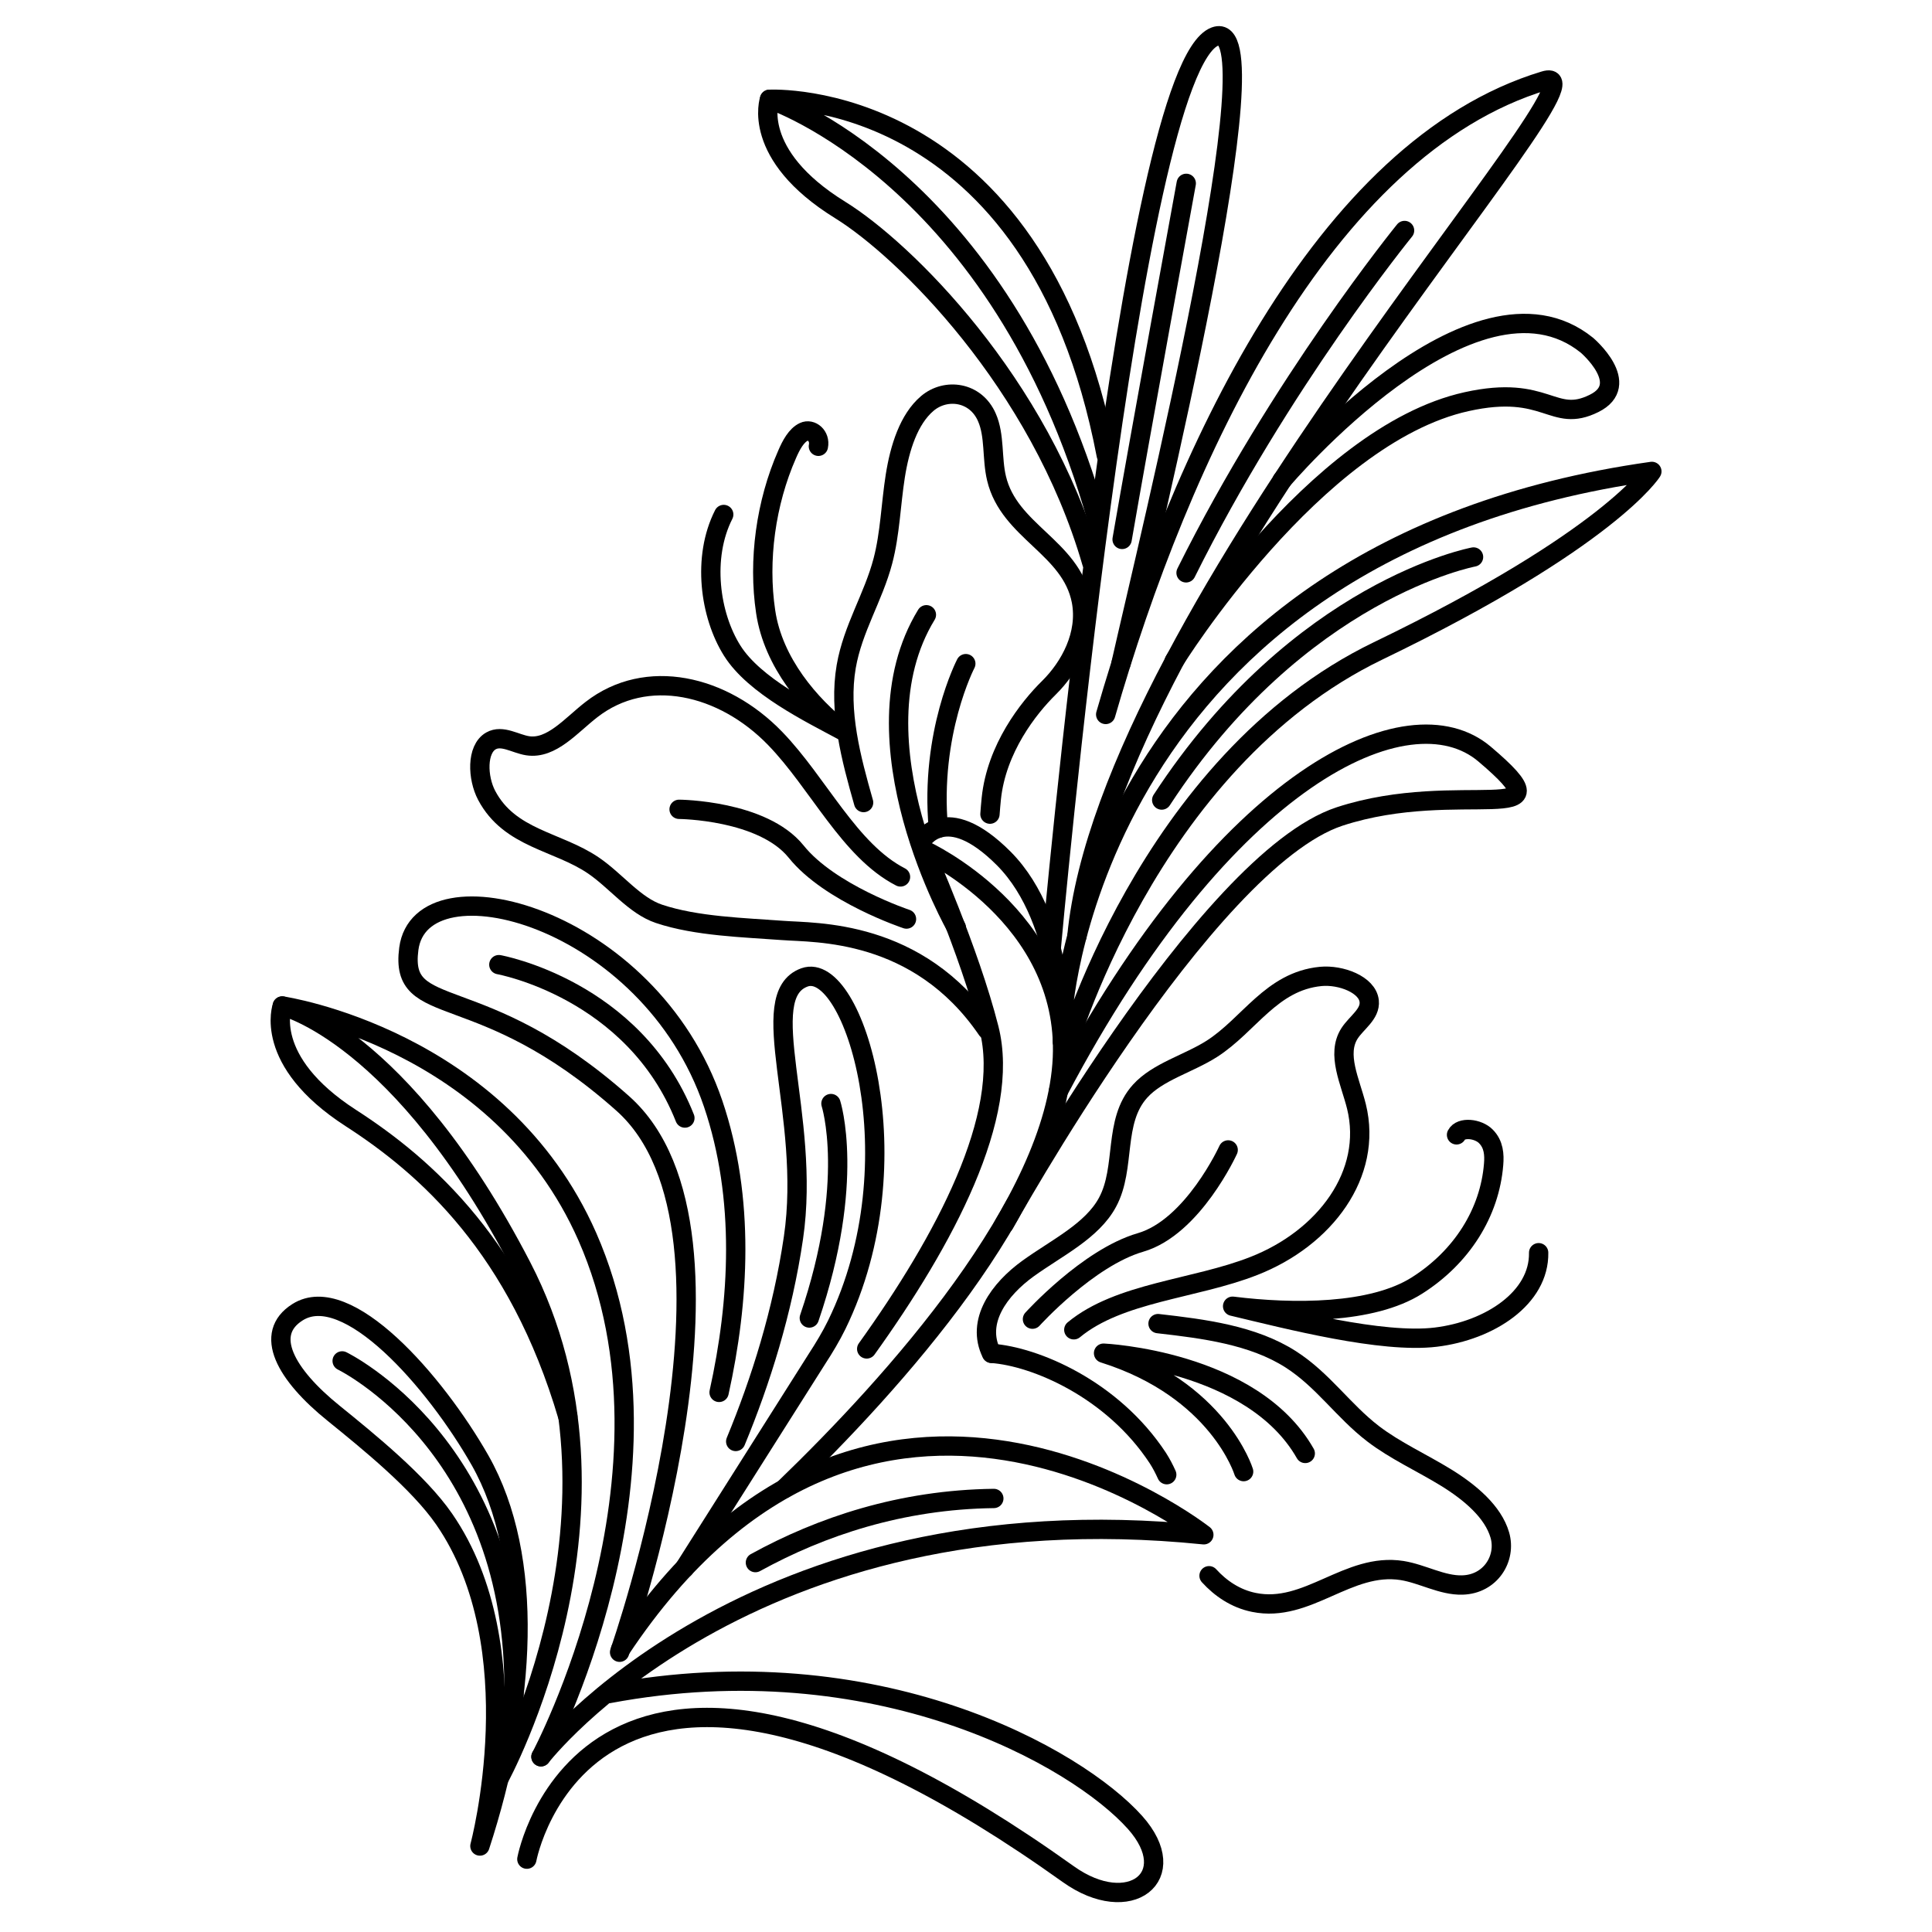 <?xml version="1.0" encoding="utf-8"?> <svg xmlns="http://www.w3.org/2000/svg" xmlns:xlink="http://www.w3.org/1999/xlink" version="1.1" id="Layer_1" x="0px" y="0px" viewBox="0 0 100 100" xml:space="preserve"> <g> <g> <path fill="none" d="M25.58,90.72c0,0,2.54-5.85-0.78-12.09c-1.08-2.04-3.92-4.02-5.71-5.47c-2.51-2.02-3.66-4.12-1.88-5.24 c2.56-1.62,6.73,3.07,8.79,7.33c2.27,4.69,2.38,8.82-0.02,16.15"></path> <path fill="none" d="M28,90.93c0,0,7.32-12.82,0.82-25.37c-6.24-12.05-12.39-13.49-12.39-13.49s11.26,1.66,15.79,11.94 c5.42,12.31-0.8,23.44-0.8,23.44"></path> <path fill="none" d="M33.89,85.52c0,0,7.64-21.74,0.17-28.4c-7.4-6.59-11.58-4.23-11.08-8.01c0.63-4.75,12.43-1.74,15.75,8.01 C43.08,69.92,33.89,85.52,33.89,85.52"></path> <path fill="none" d="M32.66,84.36c0,0,8.48-8.44,10.23-20.3c0.93-6.33-2.06-12.52,0.57-13.47c2.63-0.95,6.03,10.27,1.19,18.89 c0,0-2.31,4.49-9.2,12.01"></path> <path fill="none" d="M31.75,87.46c0,0,8.81-10.43,32.38-8.02c0,0-19.98-12.22-32.95,7.28"></path> <path fill="none" d="M29.81,89.01c0,0,14.77-4.17,27.3,8c2.79,2.71,5.94,0.11,3.45-2.68c-3-3.36-14.69-9.48-28.56-6.87"></path> <path fill="none" d="M35.87,81.56c0,0,18.98-18.46,16.98-28.33c-0.77-3.78-3.79-8.87-3.79-8.87s7.91,3.07,7.59,10.39 c-0.56,12.44-20.27,26.99-20.27,26.99"></path> <path fill="none" d="M56.65,54.42c0,0,0.38-6.7-2.87-9.98c-3.06-3.07-4.55-0.08-4.55-0.08"></path> <path fill="none" d="M54.29,62.7c0,0,9.89-18.15,16.86-20.44c6.21-2.03,12.21,0.76,7.5-3.23c-3.92-3.32-13.23,0.52-21.84,16.84"></path> <path fill="none" d="M56.21,49.11C57.95,37.34,66.66,8.73,81.76,4.17c4.13-1.25-22.57,27.32-24.2,44.28"></path> <path fill="none" d="M55.84,46.32c0,0,3.87-42.79,8.28-44.43c3.28-1.22-3.28,24.62-4.76,31.13"></path> <path fill="none" d="M56.61,26.94C51.57,9.09,39.83,5.14,39.83,5.14s13.48-2.23,17.88,15.4"></path> <path fill="none" d="M68.18,24.86c0,0,9.91-11.73,15.78-6.99c0,0,2.37,2.02,0.37,3.01c-2.16,1.07-2.42-1.02-6.6-0.09 c-7.88,1.74-15.13,13.42-15.13,13.42"></path> <path fill="none" d="M44.83,57.12c0,0,2.75,8.5-7.19,22.56"></path> <path fill="none" d="M55.02,53.42c0,0,1.58-23.86,30.48-27.94c0,0-2.17,3.5-14.17,9.29S55.09,55.77,55.09,55.77L55.02,53.42z"></path> <path fill="none" d="M74.51,11.93c0,0-6.42,7.88-11.31,17.72"></path> <path fill="none" d="M63.21,9.49c0,0-2.44,13.32-3.32,18.43"></path> </g> <path fill="none" stroke="#000000" stroke-linecap="round" stroke-linejoin="round" stroke-miterlimit="10" d="M24.84,95.55 c0,0,2.75-10.26-1.85-16.92c-1.31-1.9-3.92-4.02-5.71-5.47c-2.51-2.02-3.66-4.12-1.88-5.24c2.56-1.62,7.11,3.56,9.45,7.67 C27.7,80.63,27.23,88.22,24.84,95.55"></path> <path fill="none" stroke="#000000" stroke-linecap="round" stroke-linejoin="round" stroke-miterlimit="10" d="M25.82,92.07 c0,0,7.68-13.96,1.18-26.51c-6.24-12.05-12.39-13.49-12.39-13.49s11.26,1.66,15.79,11.94C35.81,76.32,28,90.93,28,90.93"></path> <path fill="none" stroke="#000000" stroke-linecap="round" stroke-linejoin="round" stroke-miterlimit="10" d="M32.07,85.52 c0,0,7.64-21.74,0.17-28.4c-7.4-6.59-11.58-4.23-11.08-8.01c0.63-4.75,12.43-1.74,15.75,8.01c1.67,4.92,1.35,10.25,0.31,14.95"></path> <path fill="none" stroke="#000000" stroke-linecap="round" stroke-linejoin="round" stroke-miterlimit="10" d="M38.08,74.61 c1.29-3.12,2.43-6.72,2.99-10.55c0.93-6.33-2.06-12.52,0.57-13.47c2.54-0.92,5.8,9.51,1.67,17.98c-0.3,0.61-0.65,1.19-1.02,1.76 l-6.86,10.84"></path> <path fill="none" stroke="#000000" stroke-linecap="round" stroke-linejoin="round" stroke-miterlimit="10" d="M28,90.93 c0,0,10.74-13.9,34.31-11.49c0,0-17.22-13.57-30.19,5.93"></path> <path fill="none" stroke="#000000" stroke-linecap="round" stroke-linejoin="round" stroke-miterlimit="10" d="M39.1,80.88 c3.4-1.87,7.54-3.26,12.34-3.32"></path> <path fill="none" stroke="#000000" stroke-linecap="round" stroke-linejoin="round" stroke-miterlimit="10" d="M27.27,96.23 c0,0,3.14-17.01,28.03,0.78c3.17,2.26,5.94,0.11,3.45-2.68c-3-3.36-13.37-9.27-27.24-6.67"></path> <path fill="none" stroke="#000000" stroke-linecap="round" stroke-linejoin="round" stroke-miterlimit="10" d="M44.86,69.82 c4.03-5.62,7.48-12.07,6.33-16.59c-1.01-3.99-3.34-9.22-3.34-9.22s7.46,3.42,7.14,10.74c-0.34,7.53-8.72,16.83-14.39,22.3"></path> <path fill="none" stroke="#000000" stroke-linecap="round" stroke-linejoin="round" stroke-miterlimit="10" d="M54.99,53.93 c0,0,0.22-6.21-3.03-9.49c-3.06-3.07-4.28-0.89-4.28-0.89"></path> <path fill="none" stroke="#000000" stroke-linecap="round" stroke-linejoin="round" stroke-miterlimit="10" d="M51.98,63.36 c0,0,10.39-18.81,17.36-21.1c6.21-2.03,12.21,0.76,7.5-3.23c-3.92-3.32-13.44,1.11-22.05,17.43"></path> <path fill="none" stroke="#000000" stroke-linecap="round" stroke-linejoin="round" stroke-miterlimit="10" d="M57.23,36.98 c3.83-13.31,11.21-29.33,22.71-32.8c4.13-1.25-22.57,27.32-24.2,44.28"></path> <path fill="none" stroke="#000000" stroke-linecap="round" stroke-linejoin="round" stroke-miterlimit="10" d="M54.41,49.11 c0,0,4.07-45.59,8.48-47.22c3.28-1.22-3.4,25.95-4.87,32.46"></path> <g> <path fill="none" stroke="#000000" stroke-linecap="round" stroke-linejoin="round" stroke-miterlimit="10" d="M60.39,76.33 c-0.13-0.29-0.28-0.58-0.46-0.86c-2.36-3.59-6.37-5.26-8.6-5.42"></path> <path fill="none" stroke="#000000" stroke-linecap="round" stroke-linejoin="round" stroke-miterlimit="10" d="M59.94,68.51 c2.37,0.27,4.9,0.59,6.87,1.85c1.67,1.07,2.71,2.66,4.26,3.85c1.15,0.88,2.53,1.5,3.78,2.27c1.25,0.77,2.43,1.77,2.78,2.97 c0.35,1.2-0.47,2.55-1.94,2.59c-1.05,0.03-2.06-0.58-3.12-0.75c-2.8-0.44-4.89,2.22-7.67,1.65c-0.94-0.19-1.72-0.72-2.32-1.38"></path> <path fill="none" stroke="#000000" stroke-linecap="round" stroke-linejoin="round" stroke-miterlimit="10" d="M51.32,70.05 c-0.82-1.66,0.41-3.32,1.89-4.39c1.48-1.07,3.32-1.94,4.12-3.44c0.96-1.79,0.27-4.18,1.68-5.74c0.91-1.01,2.5-1.42,3.71-2.19 c1.94-1.24,3.08-3.5,5.64-3.75c1.04-0.1,2.42,0.42,2.51,1.28c0.07,0.67-0.66,1.11-1.02,1.67c-0.69,1.08,0.04,2.49,0.36,3.78 c0.86,3.49-1.63,6.82-5.32,8.26c-3.06,1.2-6.95,1.35-9.31,3.3"></path> <path fill="none" stroke="#000000" stroke-linecap="round" stroke-linejoin="round" stroke-miterlimit="10" d="M79.64,64.84 c0.04,2.34-2.53,4.03-5.32,4.37c-2.8,0.34-7.66-0.92-10.52-1.6c3.14,0.39,7.22,0.4,9.54-1.07s3.77-3.77,3.97-6.28 c0.04-0.49,0.01-1.03-0.4-1.44c-0.4-0.41-1.3-0.51-1.52-0.08"></path> <path fill="none" stroke="#000000" stroke-linecap="round" stroke-linejoin="round" stroke-miterlimit="10" d="M64.37,76.17 c0,0-1.3-4.26-7.25-6.13c0,0,7.69,0.35,10.44,5.19"></path> <path fill="none" stroke="#000000" stroke-linecap="round" stroke-linejoin="round" stroke-miterlimit="10" d="M63.57,59.52 c0,0-1.82,4-4.54,4.79c-2.72,0.79-5.59,3.97-5.59,3.97"></path> </g> <g> <path fill="none" stroke="#000000" stroke-linecap="round" stroke-linejoin="round" stroke-miterlimit="10" d="M44.7,41.54 c-0.65-2.28-1.3-4.72-0.9-7.04c0.34-1.97,1.4-3.57,1.9-5.47c0.37-1.41,0.41-2.93,0.64-4.39c0.23-1.46,0.7-2.95,1.66-3.76 c0.96-0.81,2.5-0.61,3.08,0.72c0.42,0.95,0.25,2.12,0.5,3.16c0.65,2.75,3.85,3.56,4.39,6.34c0.33,1.74-0.59,3.42-1.67,4.49 c-1.08,1.06-2.72,3.16-2.99,5.74c-0.03,0.28-0.05,0.55-0.07,0.81"></path> <path fill="none" stroke="#000000" stroke-linecap="round" stroke-linejoin="round" stroke-miterlimit="10" d="M51.09,53.3 c-3.58-5.24-8.91-5.01-10.58-5.14c-1.99-0.15-4.46-0.21-6.4-0.86c-1.26-0.42-2.23-1.71-3.39-2.5c-1.86-1.27-4.34-1.38-5.53-3.63 c-0.48-0.91-0.53-2.39,0.22-2.82c0.58-0.33,1.26,0.15,1.9,0.25c1.24,0.19,2.25-1.06,3.3-1.87c2.85-2.22,6.82-1.29,9.51,1.49 c2.24,2.31,3.84,5.81,6.49,7.17"></path> <path fill="none" stroke="#000000" stroke-linecap="round" stroke-linejoin="round" stroke-miterlimit="10" d="M37.46,26.63 c-1.13,2.22-0.72,5.21,0.44,7.05c1.15,1.83,4.05,3.24,5.72,4.14c-1.67-1.31-3.6-3.51-3.99-6.16c-0.4-2.66,0.01-5.64,1.11-8.14 c0.21-0.49,0.48-0.99,0.87-1.17c0.38-0.18,0.86,0.21,0.75,0.75"></path> <path fill="none" stroke="#000000" stroke-linecap="round" stroke-linejoin="round" stroke-miterlimit="10" d="M49.5,48.01 c0,0-5.53-9.68-1.55-16.19"></path> <path fill="none" stroke="#000000" stroke-linecap="round" stroke-linejoin="round" stroke-miterlimit="10" d="M49.99,34.35 c0,0-1.87,3.59-1.42,8.52"></path> <path fill="none" stroke="#000000" stroke-linecap="round" stroke-linejoin="round" stroke-miterlimit="10" d="M35.15,41.89 c0,0,4.32,0.03,6.06,2.19c1.74,2.17,5.71,3.49,5.71,3.49"></path> </g> <path fill="none" stroke="#000000" stroke-linecap="round" stroke-linejoin="round" stroke-miterlimit="10" d="M14.61,52.07 c0,0-1.05,2.83,3.55,5.8c3.89,2.51,8.66,6.7,11.23,15.45"></path> <path fill="none" stroke="#000000" stroke-linecap="round" stroke-linejoin="round" stroke-miterlimit="10" d="M56.8,26.94 C51.76,9.09,39.83,5.14,39.83,5.14s13.76-0.74,17.43,18.42"></path> <path fill="none" stroke="#000000" stroke-linecap="round" stroke-linejoin="round" stroke-miterlimit="10" d="M39.83,5.14 c0,0-1,2.85,3.66,5.73c3.3,2.04,10.32,8.92,13.02,18.25"></path> <path fill="none" stroke="#000000" stroke-linecap="round" stroke-linejoin="round" stroke-miterlimit="10" d="M66.36,24.86 c0,0,9.91-11.73,15.78-6.99c0,0,2.37,2.02,0.37,3.01c-2.16,1.07-2.42-1.02-6.6-0.09c-7.88,1.74-15.13,13.42-15.13,13.42"></path> <path fill="none" stroke="#000000" stroke-linecap="round" stroke-linejoin="round" stroke-miterlimit="10" d="M43.01,57.12 c0,0,1.3,4.02-1.12,11.1"></path> <path fill="none" stroke="#000000" stroke-linecap="round" stroke-linejoin="round" stroke-miterlimit="10" d="M25.82,49.93 c0,0,6.98,1.25,9.63,7.94"></path> <path fill="none" stroke="#000000" stroke-linecap="round" stroke-linejoin="round" stroke-miterlimit="10" d="M17.71,70.44 c0,0,9.11,4.42,8.89,17.35"></path> <path fill="none" stroke="#000000" stroke-linecap="round" stroke-linejoin="round" stroke-miterlimit="10" d="M55.02,52.34 c0,0,1.58-23.86,30.48-27.94c0,0-2.17,3.5-14.17,9.29S55.09,54.69,55.09,54.69"></path> <path fill="none" stroke="#000000" stroke-linecap="round" stroke-linejoin="round" stroke-miterlimit="10" d="M76.27,28.83 c0,0-9.03,1.68-16.14,12.58"></path> <path fill="none" stroke="#000000" stroke-linecap="round" stroke-linejoin="round" stroke-miterlimit="10" d="M72.7,11.93 c0,0-6.42,7.88-11.31,17.72"></path> <path fill="none" stroke="#000000" stroke-linecap="round" stroke-linejoin="round" stroke-miterlimit="10" d="M61.4,9.49 c0,0-2.44,13.32-3.32,18.43"></path> </g> </svg> 